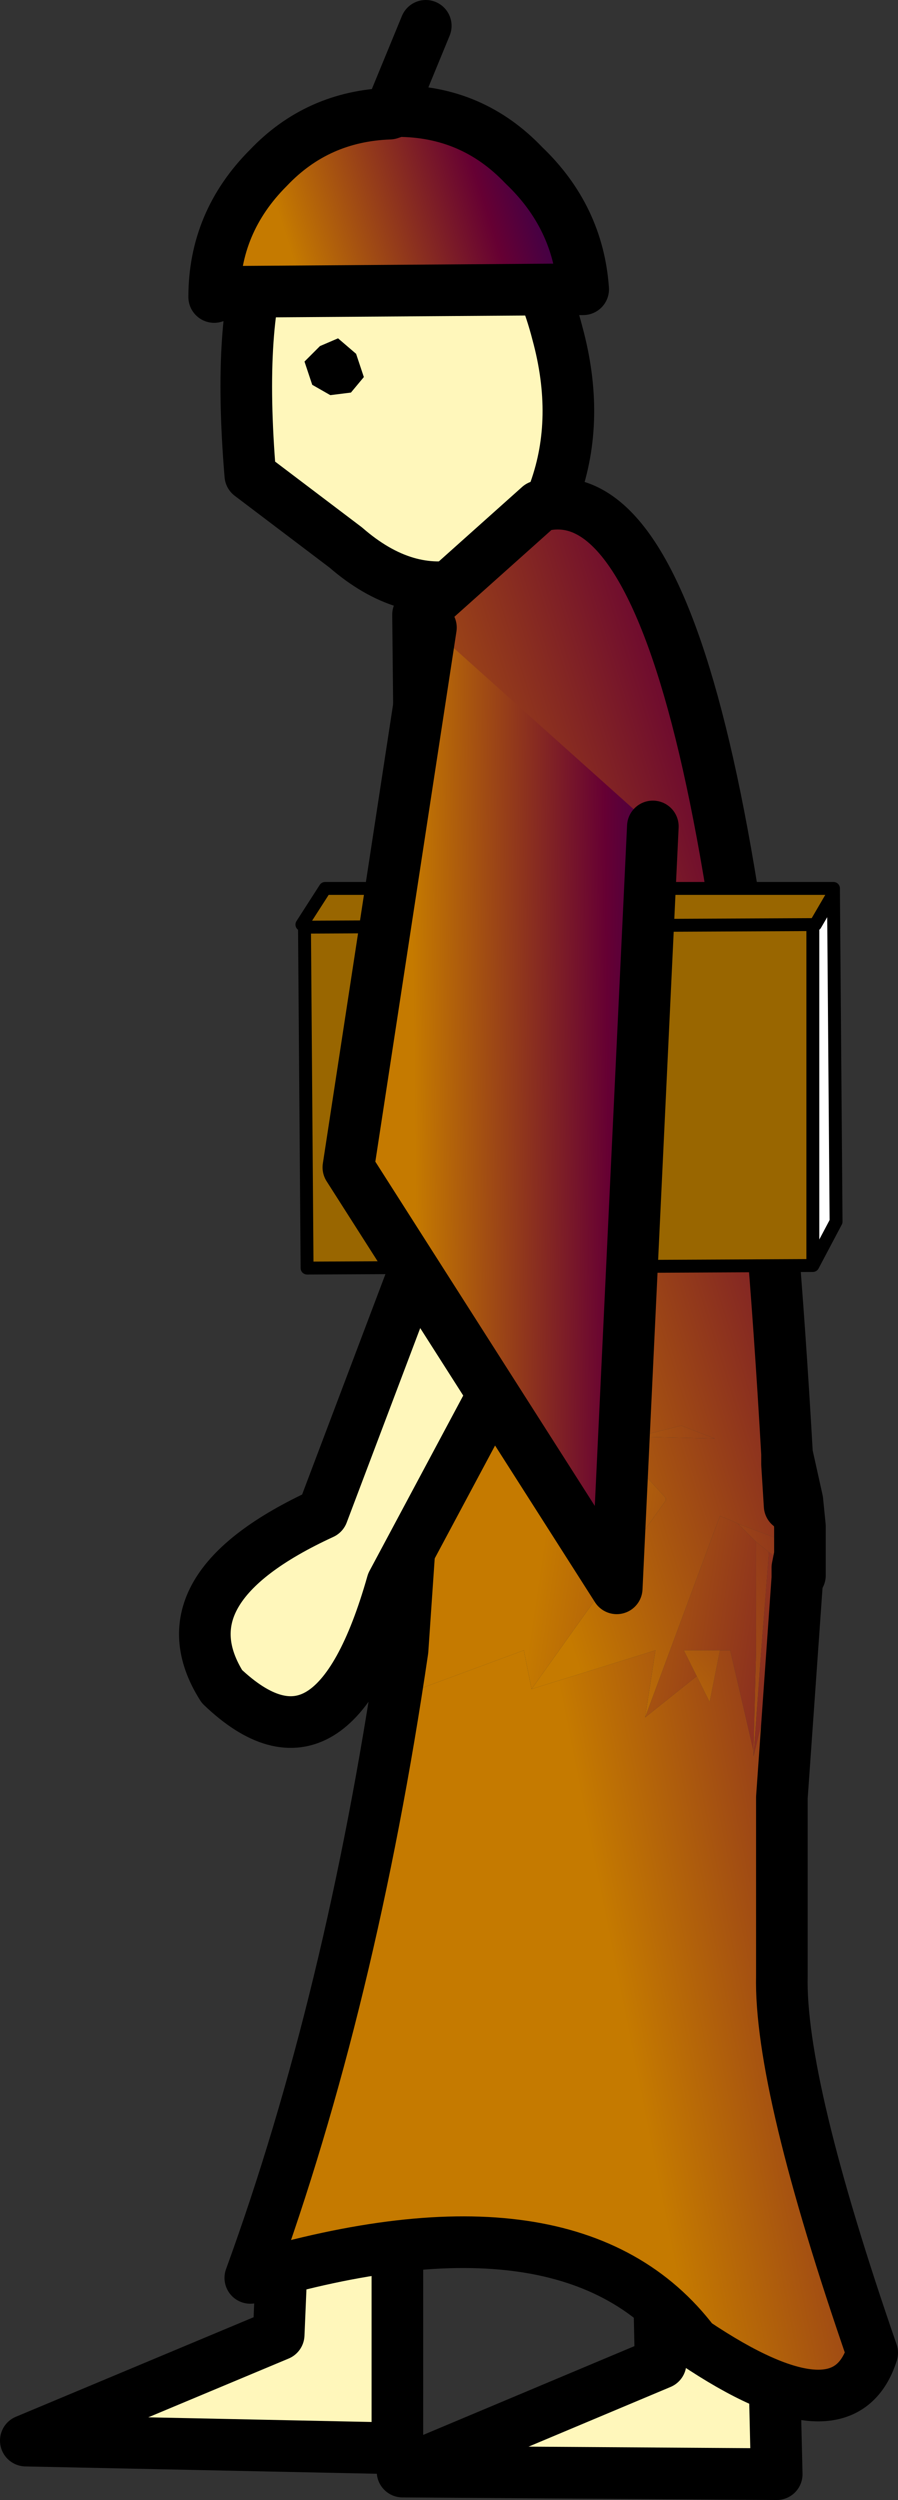 <?xml version="1.0" encoding="UTF-8" standalone="no"?>
<svg xmlns:xlink="http://www.w3.org/1999/xlink" height="48.4px" width="17.4px" xmlns="http://www.w3.org/2000/svg">
  <rect width="100%" height="100%" fill="#333333" stroke="none"/>
  <g transform="matrix(1.0, 0.0, 0.0, 1.0, 46.85, 30.4)">
    <path d="M-39.15 10.7 L-39.15 17.0 -46.35 16.85 -41.45 14.8 -41.35 12.45 -39.15 10.7" fill="#fff7bb" fill-rule="evenodd" stroke="none"/>
    <path d="M-39.15 10.7 L-41.35 12.45 -41.45 14.8 -46.35 16.85 -39.15 17.0 -39.15 10.7 Z" fill="none" stroke="#000000" stroke-linecap="round" stroke-linejoin="round" stroke-width="1.0"/>
    <path d="M-34.05 15.35 L-34.1 13.0 -31.95 11.15 -31.8 17.5 -39.05 17.45 -34.05 15.35" fill="#fff7bb" fill-rule="evenodd" stroke="none"/>
    <path d="M-34.05 15.35 L-39.05 17.45 -31.8 17.5 -31.95 11.15 -34.1 13.0 -34.05 15.35 Z" fill="none" stroke="#000000" stroke-linecap="round" stroke-linejoin="round" stroke-width="1.0"/>
    <path d="M-41.7 -25.6 Q-41.2 -27.05 -40.05 -27.35 -38.85 -27.65 -37.7 -26.65 -36.5 -25.7 -36.05 -23.95 -35.6 -22.3 -36.1 -20.9 -36.65 -19.45 -37.8 -19.1 -39.0 -18.8 -40.15 -19.8 L-42.0 -21.2 Q-42.25 -24.2 -41.7 -25.6" fill="#fff7bb" fill-rule="evenodd" stroke="none"/>
    <path d="M-41.7 -25.6 Q-41.2 -27.05 -40.05 -27.35 -38.85 -27.65 -37.7 -26.65 -36.5 -25.7 -36.05 -23.95 -35.6 -22.3 -36.1 -20.9 -36.65 -19.45 -37.8 -19.1 -39.0 -18.8 -40.15 -19.8 L-42.0 -21.2 Q-42.25 -24.2 -41.7 -25.6 Z" fill="none" stroke="#000000" stroke-linecap="round" stroke-linejoin="round" stroke-width="1.0"/>
    <path d="M-39.3 -28.2 L-39.15 -28.25 Q-37.7 -28.25 -36.7 -27.2 -35.65 -26.2 -35.55 -24.8 L-42.4 -24.75 -42.7 -24.65 Q-42.7 -26.1 -41.65 -27.15 -40.7 -28.15 -39.3 -28.2" fill="url(#gradient0)" fill-rule="evenodd" stroke="none"/>
    <path d="M-40.95 -23.4 L-40.65 -23.7 -40.3 -23.85 -39.95 -23.55 -39.8 -23.1 -40.05 -22.8 -40.45 -22.75 -40.8 -22.95 -40.95 -23.4" fill="#000000" fill-rule="evenodd" stroke="none"/>
    <path d="M-39.3 -28.2 L-39.15 -28.25 Q-37.7 -28.25 -36.7 -27.2 -35.65 -26.2 -35.55 -24.8 L-42.4 -24.75 -42.7 -24.65 Q-42.7 -26.1 -41.65 -27.15 -40.7 -28.15 -39.3 -28.2 L-38.6 -29.9" fill="none" stroke="#000000" stroke-linecap="round" stroke-linejoin="round" stroke-width="1.0"/>
    <path d="M-38.6 -3.6 L-38.75 -18.5 -36.4 -20.6 Q-32.7 -21.6 -31.6 -2.25 L-31.6 -2.05 -31.55 -1.25 -31.45 -1.35 -31.4 -1.35 -31.35 -0.85 -31.35 -0.65 -31.35 -0.5 -31.75 -0.6 -32.55 -0.9 -32.65 -0.95 -32.9 -1.05 -34.35 2.85 -34.15 1.55 -36.55 2.3 -33.95 -1.35 -33.95 -1.4 -35.05 -2.6 -33.0 -2.55 -33.65 -2.8 -34.25 -2.65 -35.65 -4.15 -36.75 -2.9 -37.3 -3.2 -36.8 -3.35 -38.5 -3.6 -38.5 -3.8 -38.6 -3.6 M-31.35 -0.65 L-31.35 -0.5 -31.35 -0.65 M-38.2 -3.0 L-38.25 -2.95 -38.6 -2.75 -38.55 -2.9 -38.2 -3.0 M-32.2 -0.55 L-31.95 -0.35 -32.1 1.55 -32.25 3.6 -32.25 3.5 -32.2 1.55 -32.2 -0.55" fill="url(#gradient1)" fill-rule="evenodd" stroke="none"/>
    <path d="M-38.75 -3.3 L-38.75 -3.35 -38.8 -3.55 -38.75 -3.55 -38.6 -3.6 -38.5 -3.6 -36.8 -3.35 -37.3 -3.2 -38.2 -3.0 -38.55 -2.9 -38.6 -2.9 -38.65 -2.9 -38.7 -3.05 -38.65 -3.05 -38.75 -3.3 M-38.75 -3.55 L-38.75 -3.35 -38.75 -3.55" fill="url(#gradient2)" fill-rule="evenodd" stroke="none"/>
    <path d="M-31.4 0.15 L-31.7 4.4 -31.7 7.85 Q-31.75 9.95 -29.95 15.15 -30.5 16.9 -33.4 14.95 -35.75 11.85 -42.0 13.7 -40.05 8.35 -39.05 1.55 L-38.95 1.55 -39.0 2.4 -36.7 1.55 -36.55 2.3 -34.15 1.55 -34.35 2.85 -33.35 2.05 -33.1 2.55 -32.9 1.55 -32.7 1.55 -32.25 3.5 -32.25 3.6 -31.75 1.55 Q-31.65 1.75 -31.65 1.55 L-31.45 0.1 -31.4 0.05 -31.4 0.0 -31.4 0.05 -31.4 0.15 M-38.8 -2.1 L-39.05 -2.65 -38.75 -2.65 -38.8 -2.1 -38.75 -2.65 -38.65 -2.65 -38.9 0.65 -38.75 -2.05 -38.8 -2.1 M-38.6 -3.6 L-38.5 -3.8 -38.5 -3.6 -38.6 -3.6 M-31.4 -0.05 L-31.4 -0.35 -31.35 -0.5 -31.35 -0.3 -31.4 -0.05" fill="url(#gradient3)" fill-rule="evenodd" stroke="none"/>
    <path d="M-39.05 -2.65 L-39.15 -2.65 -39.25 -2.7 -39.1 -2.8 -38.95 -2.85 -38.75 -3.0 -38.75 -2.65 -39.05 -2.65 M-37.3 -3.2 L-36.75 -2.9 -35.25 -3.15 -34.25 -2.65 -33.65 -2.8 -33.0 -2.55 -35.05 -2.6 -35.4 -2.95 -37.3 -2.6 -38.65 -2.65 -38.75 -2.65 -38.75 -3.0 -38.7 -3.05 -38.65 -2.9 -38.6 -2.9 -38.55 -2.9 -38.6 -2.75 -38.25 -2.95 -38.2 -3.0 -37.3 -3.2" fill="url(#gradient4)" fill-rule="evenodd" stroke="none"/>
    <path d="M-31.35 0.1 L-31.4 0.15 -31.4 0.05 -31.35 0.1 M-39.25 -2.7 L-39.5 -2.75 -39.05 -2.95 -38.9 -3.0 -38.75 -3.05 -38.75 -3.0 -38.75 -3.05 -38.65 -3.05 -38.7 -3.05 -38.75 -3.0 -38.95 -2.85 -39.1 -2.8 -39.25 -2.7 M-35.05 -2.6 L-33.95 -1.4 -33.95 -1.35 -36.55 2.3 -36.7 1.55 -39.0 2.4 -38.95 1.55 -38.9 0.65 -38.65 -2.65 -37.3 -2.6 -35.4 -2.95 -35.05 -2.6 M-34.35 2.85 L-32.9 -1.05 -32.65 -0.95 -32.55 -0.9 -32.2 -0.55 -32.2 1.55 -32.25 3.5 -32.7 1.55 -32.9 1.55 -33.6 1.55 -33.35 2.05 -34.35 2.85 M-31.95 -0.35 L-31.4 0.05 -31.45 0.1 -31.75 1.55 -32.25 3.6 -32.1 1.55 -31.95 -0.35" fill="url(#gradient5)" fill-rule="evenodd" stroke="none"/>
    <path d="M-31.35 -0.3 L-31.15 0.1 -31.35 0.0 -31.35 -0.3 -31.35 0.0 -31.4 -0.05 -31.7 -0.2 -31.4 0.0 -31.4 0.05 -31.95 -0.35 -32.2 -0.55 -32.55 -0.9 -31.75 -0.6 -31.4 -0.35 -31.4 -0.05 -31.35 -0.3 M-31.35 0.1 L-31.2 0.2 -31.35 0.1 -31.4 0.05 -31.35 0.1" fill="url(#gradient6)" fill-rule="evenodd" stroke="none"/>
    <path d="M-31.35 -0.5 L-31.35 -0.3 -31.35 -0.5 -31.4 -0.35 -31.75 -0.6 -31.35 -0.5" fill="url(#gradient7)" fill-rule="evenodd" stroke="none"/>
    <path d="M-36.75 -2.9 L-35.65 -4.15 -34.25 -2.65 -35.25 -3.15 -36.75 -2.9" fill="url(#gradient8)" fill-rule="evenodd" stroke="none"/>
    <path d="M-33.35 2.05 L-33.6 1.55 -32.9 1.55 -33.1 2.55 -33.35 2.05" fill="url(#gradient9)" fill-rule="evenodd" stroke="none"/>
    <path d="M-39.35 1.6 L-39.3 1.55 -39.2 1.55 -39.35 1.6" fill="url(#gradient10)" fill-rule="evenodd" stroke="none"/>
    <path d="M-38.6 -3.6 L-38.75 -18.5 -36.4 -20.6 Q-32.7 -21.6 -31.6 -2.25 L-31.4 -1.35 -31.35 -0.85 -31.35 -0.65 -31.35 -0.5 -31.35 -0.3 -31.35 0.0 -31.35 0.1 M-31.4 0.15 L-31.7 4.4 -31.7 7.85 Q-31.75 9.95 -29.95 15.15 -30.5 16.9 -33.4 14.95 -35.75 11.85 -42.0 13.7 -40.05 8.35 -39.05 1.55 L-38.8 -2.1 -38.75 -2.65 -38.75 -3.0 -38.75 -3.05 -38.75 -3.3 -38.75 -3.35 -38.75 -3.55 M-31.35 -0.5 L-31.35 -0.65 M-31.6 -2.25 L-31.6 -2.05 -31.55 -1.25 M-31.35 -0.5 L-31.35 -0.3 -31.4 -0.05 -31.4 0.05 -31.4 0.15" fill="none" stroke="#000000" stroke-linecap="round" stroke-linejoin="round" stroke-width="1.0"/>
    <path d="M-38.5 -6.65 L-38.45 -6.7 -35.8 -6.2 -39.25 0.25 Q-40.4 4.3 -42.55 2.25 -43.75 0.35 -40.6 -1.1 L-38.5 -6.65" fill="#fff7bb" fill-rule="evenodd" stroke="none"/>
    <path d="M-38.5 -6.65 L-38.45 -6.7 -35.8 -6.2 -39.25 0.25 Q-40.4 4.3 -42.55 2.25 -43.75 0.35 -40.6 -1.1 L-38.5 -6.65 Z" fill="none" stroke="#000000" stroke-linecap="round" stroke-linejoin="round" stroke-width="1.0"/>
    <path d="M-31.1 -5.9 L-40.9 -5.85 -40.95 -12.45 -41.0 -12.5 -40.55 -13.2 -30.7 -13.2 -30.7 -13.1 -31.05 -12.5 -31.1 -12.5 -31.1 -5.9 M-31.1 -12.5 L-40.95 -12.45 -31.1 -12.5" fill="#996600" fill-rule="evenodd" stroke="none"/>
    <path d="M-30.7 -13.2 L-30.65 -13.2 -30.7 -13.1 -30.7 -13.2" fill="#ff0000" fill-rule="evenodd" stroke="none"/>
    <path d="M-30.7 -13.1 L-30.65 -6.75 -31.1 -5.9 -31.1 -12.5 -31.05 -12.5 -30.7 -13.1" fill="#ffffff" fill-rule="evenodd" stroke="none"/>
    <path d="M-30.7 -13.1 L-30.65 -6.75 -31.1 -5.9 -40.9 -5.85 -40.95 -12.45 -41.0 -12.5 -40.55 -13.2 -30.7 -13.2 -30.7 -13.1 -31.05 -12.5 -31.1 -12.5 -31.1 -5.9 M-40.95 -12.45 L-31.1 -12.5" fill="none" stroke="#000000" stroke-linecap="round" stroke-linejoin="round" stroke-width="0.25"/>
    <path d="M-38.5 -18.25 L-34.2 -14.4 -34.9 0.35 -40.1 -7.8 -38.5 -18.25" fill="url(#gradient11)" fill-rule="evenodd" stroke="none"/>
    <path d="M-34.2 -14.4 L-34.9 0.35 -40.1 -7.8 -38.5 -18.25" fill="none" stroke="#000000" stroke-linecap="round" stroke-linejoin="round" stroke-width="1.0"/>
  </g>
  <defs>
    <linearGradient gradientTransform="matrix(0.004, -0.001, 0.006, 0.019, -24.3, 16.85)" gradientUnits="userSpaceOnUse" id="gradient0" spreadMethod="pad" x1="-819.2" x2="819.2">
      <stop offset="0.0" stop-color="#c57a00"/>
      <stop offset="0.573" stop-color="#660033"/>
      <stop offset="1.0" stop-color="#000066"/>
    </linearGradient>
    <linearGradient gradientTransform="matrix(0.008, -0.003, 0.006, 0.019, -30.1, -3.75)" gradientUnits="userSpaceOnUse" id="gradient1" spreadMethod="pad" x1="-819.2" x2="819.2">
      <stop offset="0.0" stop-color="#c57a00"/>
      <stop offset="0.573" stop-color="#660033"/>
      <stop offset="1.0" stop-color="#000066"/>
    </linearGradient>
    <linearGradient gradientTransform="matrix(0.007, -0.004, 0.01, 0.018, -30.2, -4.4)" gradientUnits="userSpaceOnUse" id="gradient2" spreadMethod="pad" x1="-819.2" x2="819.2">
      <stop offset="0.0" stop-color="#c57a00"/>
      <stop offset="0.573" stop-color="#660033"/>
      <stop offset="1.0" stop-color="#000066"/>
    </linearGradient>
    <linearGradient gradientTransform="matrix(0.008, -0.002, 0.004, 0.02, -29.4, 1.0)" gradientUnits="userSpaceOnUse" id="gradient3" spreadMethod="pad" x1="-819.2" x2="819.2">
      <stop offset="0.0" stop-color="#c57a00"/>
      <stop offset="0.573" stop-color="#660033"/>
      <stop offset="1.0" stop-color="#000066"/>
    </linearGradient>
    <linearGradient gradientTransform="matrix(0.008, -0.001, 0.004, 0.02, -29.95, -2.45)" gradientUnits="userSpaceOnUse" id="gradient4" spreadMethod="pad" x1="-819.2" x2="819.2">
      <stop offset="0.0" stop-color="#c57a00"/>
      <stop offset="0.573" stop-color="#660033"/>
      <stop offset="1.0" stop-color="#000066"/>
    </linearGradient>
    <linearGradient gradientTransform="matrix(0.008, 0.001, -0.003, 0.02, -29.75, 0.15)" gradientUnits="userSpaceOnUse" id="gradient5" spreadMethod="pad" x1="-819.2" x2="819.2">
      <stop offset="0.0" stop-color="#c57a00"/>
      <stop offset="0.573" stop-color="#660033"/>
      <stop offset="1.0" stop-color="#000066"/>
    </linearGradient>
    <linearGradient gradientTransform="matrix(0.008, -0.002, 0.004, 0.02, -29.4, -1.8)" gradientUnits="userSpaceOnUse" id="gradient6" spreadMethod="pad" x1="-819.2" x2="819.2">
      <stop offset="0.0" stop-color="#c57a00"/>
      <stop offset="0.573" stop-color="#660033"/>
      <stop offset="1.0" stop-color="#000066"/>
    </linearGradient>
    <linearGradient gradientTransform="matrix(0.008, 0.0, -2.0E-4, 0.021, -29.5, -1.15)" gradientUnits="userSpaceOnUse" id="gradient7" spreadMethod="pad" x1="-819.2" x2="819.2">
      <stop offset="0.0" stop-color="#c57a00"/>
      <stop offset="0.573" stop-color="#660033"/>
      <stop offset="1.0" stop-color="#000066"/>
    </linearGradient>
    <linearGradient gradientTransform="matrix(0.008, 2.0E-4, -5.0E-4, 0.021, -30.4, -2.0)" gradientUnits="userSpaceOnUse" id="gradient8" spreadMethod="pad" x1="-819.2" x2="819.2">
      <stop offset="0.0" stop-color="#c57a00"/>
      <stop offset="0.573" stop-color="#660033"/>
      <stop offset="1.0" stop-color="#000066"/>
    </linearGradient>
    <linearGradient gradientTransform="matrix(0.006, -0.005, 0.013, 0.016, -31.05, -2.55)" gradientUnits="userSpaceOnUse" id="gradient9" spreadMethod="pad" x1="-819.2" x2="819.2">
      <stop offset="0.0" stop-color="#c57a00"/>
      <stop offset="0.573" stop-color="#660033"/>
      <stop offset="1.0" stop-color="#000066"/>
    </linearGradient>
    <linearGradient gradientTransform="matrix(0.007, -0.004, 0.01, 0.018, -30.45, -1.4)" gradientUnits="userSpaceOnUse" id="gradient10" spreadMethod="pad" x1="-819.2" x2="819.2">
      <stop offset="0.0" stop-color="#c57a00"/>
      <stop offset="0.573" stop-color="#660033"/>
      <stop offset="1.0" stop-color="#000066"/>
    </linearGradient>
    <linearGradient gradientTransform="matrix(0.004, 0.0, 1.0E-4, 0.009, -35.55, -9.4)" gradientUnits="userSpaceOnUse" id="gradient11" spreadMethod="pad" x1="-819.2" x2="819.2">
      <stop offset="0.0" stop-color="#c57a00"/>
      <stop offset="0.573" stop-color="#660033"/>
      <stop offset="1.0" stop-color="#000066"/>
    </linearGradient>
  </defs>
</svg>
